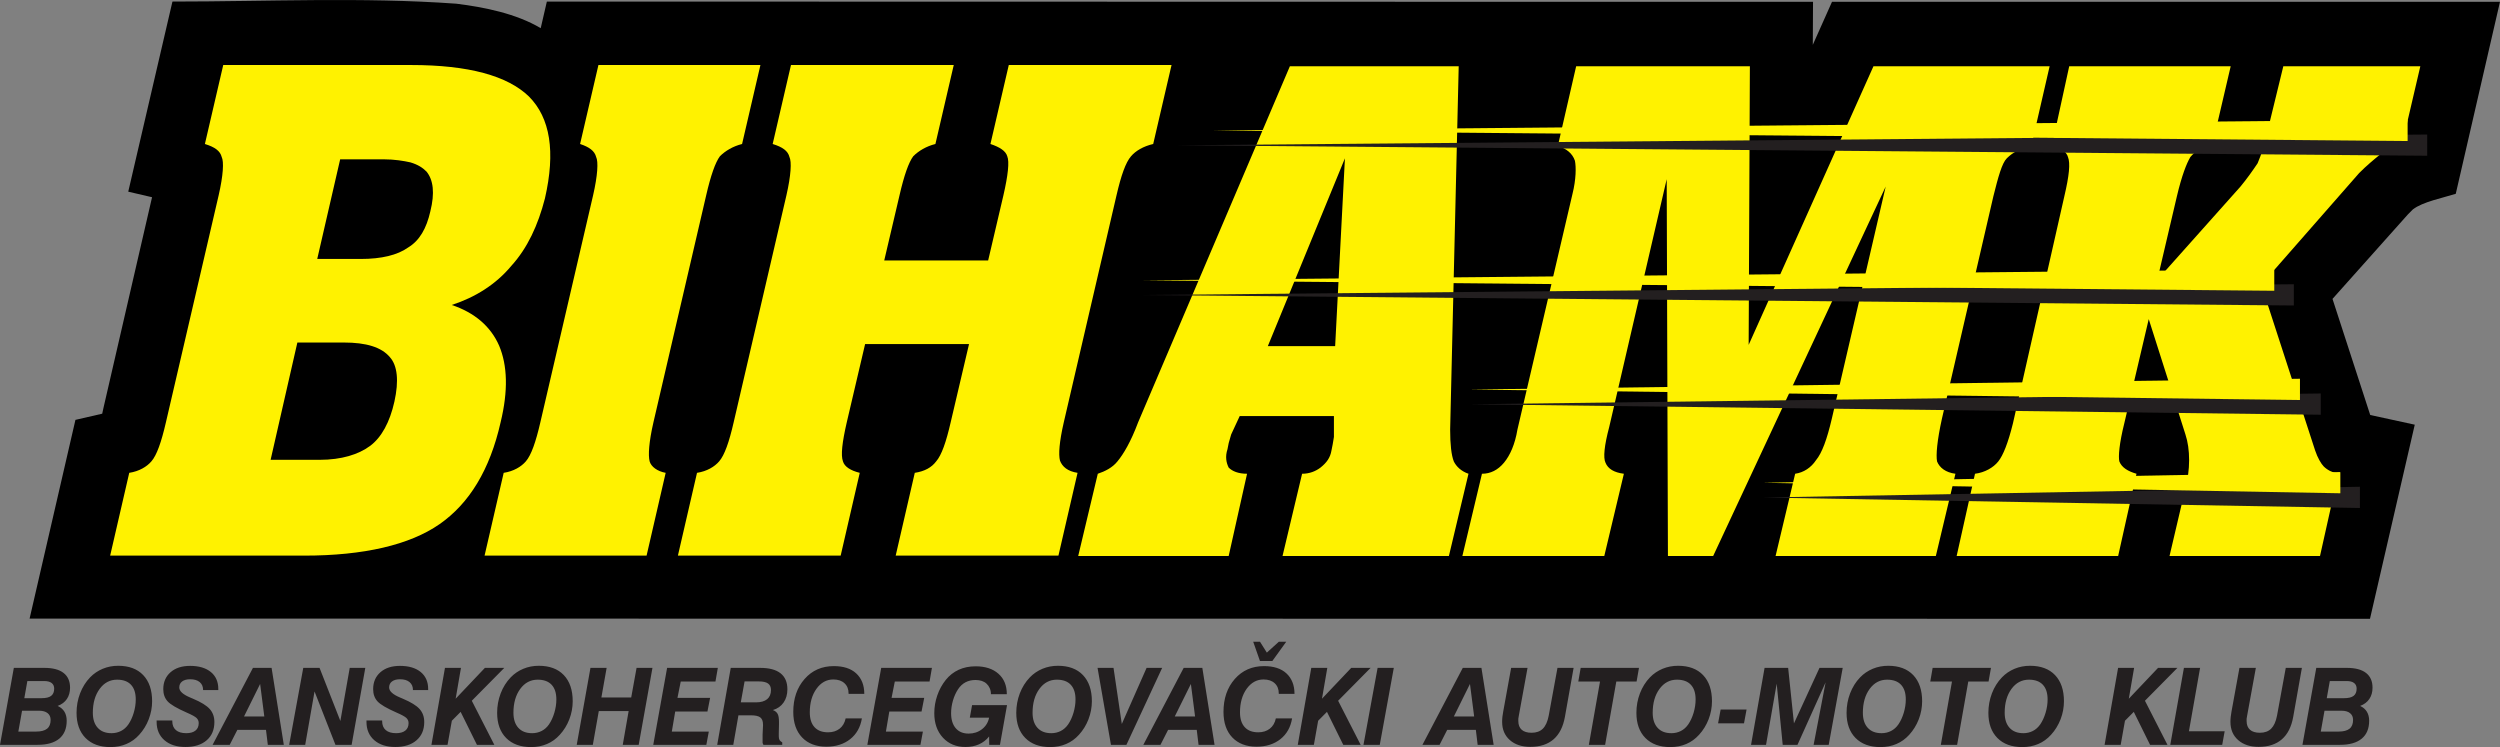 <?xml version="1.0" encoding="UTF-8"?>
<svg xmlns="http://www.w3.org/2000/svg" xmlns:xlink="http://www.w3.org/1999/xlink" width="478.66pt" height="143.04pt" viewBox="0 0 478.66 143.04" version="1.1">
<rect x="0" y="0" width="478.66" height="143.04" fill="#808080" stroke="none"/>
<defs>
<clipPath id="clip1">
  <path d="M 5 0 L 478.66 0 L 478.66 119 L 5 119 Z M 5 0 "/>
</clipPath>
<clipPath id="clip2">
  <path d="M 0 122 L 455 122 L 455 143.039 L 0 143.039 Z M 0 122 "/>
</clipPath>
</defs>
<g id="surface1">
<g clip-path="url(#clip1)" clip-rule="nonzero">
<path style=" stroke:none;fill-rule:evenodd;fill:rgb(0%,0%,0%);fill-opacity:1;" d="M 292.074 0.344 L 347.129 0.344 L 347.086 8.586 L 350.762 0.344 L 478.656 0.344 L 470.191 37.105 C 467.777 37.875 463.828 38.645 461.98 40.094 L 461.055 41.02 L 446.59 57.227 L 453.812 79.457 L 462.34 81.312 L 453.766 118.48 C 301.371 118.48 154.613 118.434 5.668 118.434 L 14.445 80.387 L 19.57 79.207 L 19.816 78.078 L 29.113 37.762 L 24.555 36.699 L 33.016 0.301 C 51.066 0.301 69.344 -0.586 87.352 0.707 C 92.699 1.363 98.855 2.609 103.527 5.395 L 104.703 0.301 L 292.074 0.344 "/>
</g>
<path style=" stroke:none;fill-rule:evenodd;fill:rgb(100%,94.899%,0%);fill-opacity:1;" d="M 60.738 49.582 L 69.078 49.582 C 73.027 49.582 76.102 48.848 78.148 47.383 C 80.344 46.059 81.66 43.711 82.391 40.484 C 83.27 36.961 82.977 34.465 81.66 32.852 C 80.93 32.117 80.051 31.531 78.586 31.09 C 77.27 30.797 75.516 30.504 73.469 30.504 L 65.129 30.504 Z M 51.812 88.039 L 61.176 88.039 C 65.418 88.039 68.641 87.008 70.832 85.395 C 73.027 83.781 74.637 80.844 75.516 76.883 C 76.395 72.922 76.102 69.984 74.637 68.371 C 73.027 66.461 70.102 65.582 65.859 65.582 L 56.934 65.582 Z M 21.09 106.383 L 24.746 90.531 C 26.648 90.238 28.113 89.359 28.988 88.332 C 30.016 87.156 30.891 84.66 31.77 80.844 L 41.863 37.402 C 42.742 33.586 42.891 30.945 42.449 30.062 C 42.156 28.891 41.133 28.156 39.23 27.57 L 42.742 12.449 L 78.734 12.449 C 89.707 12.449 97.168 14.504 101.266 18.469 C 105.359 22.578 106.387 29.035 104.336 37.988 C 103.02 43.125 100.973 47.527 97.898 50.906 C 94.973 54.426 91.023 56.922 86.488 58.391 C 90.879 59.855 93.949 62.5 95.559 66.168 C 97.168 69.984 97.312 74.828 95.852 80.844 C 93.805 89.945 89.852 96.402 84.148 100.363 C 78.441 104.328 69.664 106.383 58.25 106.383 Z M 125.113 80.844 C 124.234 84.66 124.086 87.156 124.379 88.332 C 124.672 89.359 125.844 90.238 127.453 90.531 L 123.797 106.383 L 92.777 106.383 L 96.438 90.531 C 98.34 90.238 99.801 89.359 100.68 88.332 C 101.703 87.156 102.582 84.66 103.461 80.844 L 113.555 37.402 C 114.434 33.586 114.578 30.945 114.141 30.062 C 113.848 28.891 112.824 28.156 111.066 27.57 L 114.578 12.449 L 145.594 12.449 L 142.082 27.57 C 140.328 28.008 138.863 28.891 137.84 29.914 C 136.965 31.09 136.086 33.586 135.207 37.402 Z M 162.129 80.844 C 161.25 84.66 160.957 87.156 161.395 88.332 C 161.688 89.359 162.859 90.094 164.613 90.531 L 160.957 106.383 L 129.793 106.383 L 133.453 90.531 C 135.352 90.238 136.816 89.359 137.695 88.332 C 138.719 87.156 139.598 84.66 140.473 80.844 L 150.57 37.402 C 151.445 33.586 151.594 30.945 151.152 30.062 C 150.863 28.891 149.836 28.156 147.938 27.57 L 151.445 12.449 L 182.609 12.449 L 179.098 27.57 C 177.344 28.008 175.879 28.891 174.855 29.914 C 173.977 31.09 173.102 33.586 172.223 37.402 L 169.297 49.875 L 189.195 49.875 L 192.117 37.402 C 192.996 33.586 193.289 30.945 192.852 29.914 C 192.559 28.891 191.387 28.156 189.633 27.57 L 193.145 12.449 L 224.309 12.449 L 220.797 27.57 C 218.895 28.008 217.43 28.891 216.555 29.914 C 215.527 31.09 214.652 33.586 213.77 37.402 L 203.68 80.844 C 202.801 84.66 202.652 87.008 202.945 88.184 C 203.387 89.359 204.41 90.238 206.312 90.531 L 202.652 106.383 L 171.492 106.383 L 175.148 90.531 C 177.051 90.238 178.367 89.504 179.246 88.332 C 180.27 87.156 181.148 84.66 182.023 80.844 L 185.535 65.875 L 165.637 65.875 L 162.129 80.844 "/>
<path style=" stroke:none;fill-rule:evenodd;fill:rgb(100%,94.899%,0%);fill-opacity:1;" d="M 206.438 106.449 L 210.188 90.707 C 211.594 90.238 212.996 89.531 213.938 88.355 C 215.105 86.949 216.512 84.598 217.918 80.836 L 246.965 12.688 L 279.289 12.688 L 277.652 82.246 C 277.652 85.066 277.883 87.18 278.355 88.355 C 278.82 89.297 279.758 90.238 281.164 90.707 L 277.414 106.449 L 245.559 106.449 L 249.305 90.707 C 250.711 90.707 251.883 90.238 252.82 89.531 C 253.992 88.594 254.695 87.652 254.93 86.242 L 255.164 85.066 L 255.398 83.656 L 255.398 79.664 L 237.359 79.664 L 235.723 83.188 L 235.25 84.832 L 235.02 86.008 C 234.551 87.418 234.781 88.594 235.25 89.531 C 235.953 90.238 237.125 90.707 238.766 90.707 L 235.25 106.449 Z M 242.746 66.266 L 255.633 66.266 L 257.504 30.312 Z M 319.113 34.309 L 308.102 81.777 C 307.164 85.301 306.93 87.652 307.398 88.594 C 307.867 89.766 309.039 90.473 310.914 90.707 L 307.164 106.449 L 279.992 106.449 L 283.742 90.707 C 285.379 90.707 286.785 90 287.957 88.594 C 289.129 87.18 290.066 85.066 290.535 82.246 L 301.074 37.129 C 301.777 34.309 301.777 31.961 301.543 30.785 C 301.074 29.371 299.902 28.434 298.266 27.965 L 301.777 12.688 L 335.039 12.688 L 334.805 66.031 L 358.699 12.688 L 392.43 12.688 L 388.918 27.965 C 386.809 28.434 385.402 29.141 384.23 30.312 C 383.297 31.254 382.594 33.84 381.656 37.598 L 371.816 80.133 C 370.879 84.363 370.645 87.18 370.879 88.355 C 371.348 89.531 372.52 90.473 374.395 90.707 L 370.645 106.449 L 339.961 106.449 L 343.707 90.707 C 345.348 90.473 346.754 89.531 347.691 88.121 C 348.859 86.711 349.797 84.129 350.734 80.133 L 361.043 35.719 L 328.012 106.449 L 319.348 106.449 Z M 427.098 12.688 L 423.586 27.73 C 421.711 28.199 420.305 28.902 419.367 30.078 C 418.668 31.254 417.73 33.605 416.793 37.598 L 413.047 53.578 L 428.973 35.719 C 430.145 34.309 431.316 32.664 432.254 31.254 C 432.953 29.609 433.656 27.492 434.359 24.91 L 434.594 23.266 L 437.172 12.688 L 463.406 12.688 L 459.895 27.73 C 458.488 28.199 457.082 28.902 455.676 29.609 C 454.508 30.551 453.102 31.723 451.695 33.133 L 432.953 54.52 L 443.262 86.242 C 443.73 87.652 444.434 88.828 444.902 89.297 C 445.605 90 446.543 90.473 447.715 90.707 L 444.199 106.449 L 415.387 106.449 L 418.199 94.465 C 418.898 92.117 419.137 89.766 419.137 88.121 C 419.137 86.242 418.898 84.598 418.434 83.188 L 411.406 61.098 L 406.719 81.074 C 405.781 84.832 405.551 87.418 405.781 88.355 C 406.25 89.531 407.422 90.238 409.062 90.707 L 405.551 106.449 L 374.629 106.449 L 378.141 90.707 C 380.016 90.473 381.656 89.531 382.594 88.355 C 383.531 87.18 384.469 84.832 385.402 81.074 L 395.242 37.598 C 396.18 33.605 396.414 31.254 395.945 30.078 C 395.711 29.141 394.539 28.199 392.898 27.73 L 396.18 12.688 L 427.098 12.688 "/>
<path style=" stroke:none;fill-rule:evenodd;fill:rgb(13.699%,12.199%,12.5%);fill-opacity:1;" d="M 451.836 93.195 L 337.484 95.258 L 451.836 97.262 L 451.836 93.195 "/>
<path style=" stroke:none;fill-rule:evenodd;fill:rgb(100%,94.899%,0%);fill-opacity:1;" d="M 448.09 90.375 L 337.547 92.438 L 448.09 94.445 L 448.09 90.375 "/>
<path style=" stroke:none;fill-rule:evenodd;fill:rgb(13.699%,12.199%,12.5%);fill-opacity:1;" d="M 444.34 75.336 L 281.43 77.402 L 444.34 79.406 L 444.34 75.336 "/>
<path style=" stroke:none;fill-rule:evenodd;fill:rgb(100%,94.899%,0%);fill-opacity:1;" d="M 440.359 72.516 L 281.34 74.582 L 440.359 76.586 L 440.359 72.516 "/>
<path style=" stroke:none;fill-rule:evenodd;fill:rgb(13.699%,12.199%,12.5%);fill-opacity:1;" d="M 464.723 25.754 L 225.238 27.816 L 464.723 29.82 L 464.723 25.754 "/>
<path style=" stroke:none;fill-rule:evenodd;fill:rgb(13.699%,12.199%,12.5%);fill-opacity:1;" d="M 439.188 54.422 L 218.105 56.488 L 439.188 58.492 L 439.188 54.422 "/>
<path style=" stroke:none;fill-rule:evenodd;fill:rgb(100%,94.899%,0%);fill-opacity:1;" d="M 460.973 22.934 L 232.102 24.996 L 460.973 27 L 460.973 22.934 "/>
<path style=" stroke:none;fill-rule:evenodd;fill:rgb(100%,94.899%,0%);fill-opacity:1;" d="M 435.441 51.602 L 218.871 53.668 L 435.441 55.672 L 435.441 51.602 "/>
<g clip-path="url(#clip2)" clip-rule="nonzero">
<path style=" stroke:none;fill-rule:evenodd;fill:rgb(13.699%,12.199%,12.5%);fill-opacity:1;" d="M 3.512 140.07 L 6.922 140.07 C 7.859 140.07 8.555 139.887 9.012 139.523 C 9.469 139.16 9.691 138.598 9.691 137.84 C 9.691 137.277 9.5 136.848 9.113 136.539 C 8.723 136.23 8.18 136.078 7.477 136.078 L 4.223 136.078 Z M 4.656 133.676 L 7.969 133.676 C 8.793 133.676 9.406 133.531 9.793 133.234 C 10.18 132.934 10.375 132.477 10.375 131.855 C 10.375 131.383 10.215 131.02 9.887 130.77 C 9.562 130.523 9.086 130.395 8.457 130.395 L 5.238 130.395 Z M 0 142.609 L 2.648 127.875 L 8.516 127.875 C 10.117 127.875 11.336 128.195 12.164 128.84 C 12.996 129.484 13.414 130.426 13.414 131.664 C 13.414 132.504 13.215 133.227 12.809 133.828 C 12.402 134.43 11.816 134.871 11.043 135.16 C 11.629 135.43 12.059 135.805 12.344 136.281 C 12.629 136.762 12.77 137.328 12.77 137.996 C 12.77 139.5 12.293 140.641 11.344 141.43 C 10.387 142.219 9.004 142.609 7.184 142.609 Z M 22.422 130.133 C 21.055 130.133 19.938 130.723 19.074 131.906 C 18.207 133.094 17.773 134.613 17.773 136.469 C 17.773 137.703 18.086 138.664 18.711 139.348 C 19.328 140.035 20.215 140.379 21.355 140.379 C 22.02 140.379 22.621 140.234 23.176 139.953 C 23.723 139.672 24.191 139.254 24.578 138.699 C 25.008 138.07 25.352 137.328 25.605 136.469 C 25.863 135.605 25.992 134.758 25.992 133.926 C 25.992 132.688 25.688 131.75 25.078 131.102 C 24.473 130.457 23.586 130.133 22.422 130.133 Z M 14.656 136.488 C 14.656 135.18 14.879 133.938 15.332 132.754 C 15.785 131.574 16.422 130.555 17.242 129.699 C 17.934 128.98 18.742 128.434 19.668 128.047 C 20.594 127.66 21.582 127.473 22.633 127.473 C 24.684 127.473 26.281 128.066 27.418 129.258 C 28.555 130.449 29.125 132.117 29.125 134.266 C 29.125 134.844 29.07 135.426 28.965 136 C 28.855 136.578 28.691 137.152 28.473 137.727 C 28.039 138.848 27.434 139.828 26.656 140.68 C 25.949 141.465 25.129 142.059 24.195 142.449 C 23.27 142.844 22.25 143.039 21.148 143.039 C 19.121 143.039 17.531 142.461 16.379 141.301 C 15.23 140.137 14.656 138.535 14.656 136.488 Z M 29.988 137.938 L 32.988 137.938 L 32.988 138.078 C 32.988 138.824 33.219 139.395 33.68 139.789 C 34.145 140.184 34.801 140.379 35.66 140.379 C 36.422 140.379 37.012 140.211 37.426 139.879 C 37.84 139.547 38.047 139.07 38.047 138.445 C 38.047 138.066 37.91 137.742 37.641 137.477 C 37.371 137.211 36.734 136.863 35.738 136.43 C 33.852 135.602 32.633 134.883 32.086 134.277 C 31.539 133.668 31.262 132.895 31.262 131.953 C 31.262 130.605 31.727 129.527 32.652 128.711 C 33.578 127.898 34.828 127.492 36.402 127.492 C 38.094 127.492 39.414 127.887 40.371 128.668 C 41.324 129.453 41.797 130.535 41.797 131.914 L 41.797 132.117 L 38.887 132.117 C 38.887 131.469 38.672 130.961 38.238 130.602 C 37.809 130.234 37.195 130.055 36.402 130.055 C 35.754 130.055 35.242 130.195 34.875 130.473 C 34.512 130.746 34.324 131.129 34.324 131.625 C 34.324 132.324 35.016 132.965 36.402 133.543 L 36.965 133.785 C 38.512 134.438 39.578 135.098 40.164 135.762 C 40.754 136.426 41.047 137.254 41.047 138.246 C 41.047 139.723 40.555 140.887 39.57 141.738 C 38.582 142.594 37.234 143.02 35.52 143.02 C 33.824 143.02 32.48 142.59 31.484 141.727 C 30.488 140.859 29.988 139.691 29.988 138.23 Z M 46.723 137.176 L 50.605 137.176 L 49.805 130.953 Z M 40.703 142.609 L 48.43 127.875 L 52 127.875 L 54.34 142.609 L 51.277 142.609 L 50.926 139.738 L 45.449 139.738 L 43.98 142.609 Z M 55.363 142.609 L 58.062 127.875 L 61.184 127.875 L 65.168 138.039 L 66.961 127.875 L 69.941 127.875 L 67.324 142.609 L 64.227 142.609 L 60.223 132.387 L 58.434 142.609 Z M 70.168 137.938 L 73.168 137.938 L 73.168 138.078 C 73.168 138.824 73.398 139.395 73.859 139.789 C 74.324 140.184 74.98 140.379 75.84 140.379 C 76.602 140.379 77.191 140.211 77.605 139.879 C 78.02 139.547 78.227 139.07 78.227 138.445 C 78.227 138.066 78.09 137.742 77.82 137.477 C 77.551 137.211 76.914 136.863 75.918 136.43 C 74.031 135.602 72.812 134.883 72.266 134.277 C 71.719 133.668 71.445 132.895 71.445 131.953 C 71.445 130.605 71.906 129.527 72.832 128.711 C 73.758 127.898 75.008 127.492 76.582 127.492 C 78.273 127.492 79.594 127.887 80.551 128.668 C 81.5 129.453 81.977 130.535 81.977 131.914 L 81.977 132.117 L 79.066 132.117 C 79.066 131.469 78.852 130.961 78.418 130.602 C 77.988 130.234 77.375 130.055 76.582 130.055 C 75.934 130.055 75.422 130.195 75.055 130.473 C 74.688 130.746 74.504 131.129 74.504 131.625 C 74.504 132.324 75.199 132.965 76.582 133.543 L 77.145 133.785 C 78.691 134.438 79.754 135.098 80.344 135.762 C 80.934 136.426 81.227 137.254 81.227 138.246 C 81.227 139.723 80.734 140.887 79.746 141.738 C 78.762 142.594 77.41 143.02 75.699 143.02 C 74.004 143.02 72.66 142.59 71.664 141.727 C 70.668 140.859 70.168 139.691 70.168 138.23 Z M 82.605 142.609 L 85.195 127.875 L 88.258 127.875 L 87.242 133.777 L 92.84 127.875 L 96.555 127.875 L 90.332 134.168 L 94.648 142.609 L 91.316 142.609 L 88.195 136.297 L 86.512 137.996 L 85.688 142.609 Z M 102.953 130.133 C 101.586 130.133 100.469 130.723 99.602 131.906 C 98.734 133.094 98.305 134.613 98.305 136.469 C 98.305 137.703 98.617 138.664 99.238 139.348 C 99.859 140.035 100.742 140.379 101.887 140.379 C 102.551 140.379 103.152 140.234 103.703 139.953 C 104.254 139.672 104.723 139.254 105.109 138.699 C 105.539 138.07 105.879 137.328 106.137 136.469 C 106.395 135.605 106.523 134.758 106.523 133.926 C 106.523 132.688 106.219 131.75 105.609 131.102 C 105.004 130.457 104.117 130.133 102.953 130.133 Z M 95.184 136.488 C 95.184 135.18 95.41 133.938 95.863 132.754 C 96.312 131.574 96.953 130.555 97.773 129.699 C 98.461 128.98 99.27 128.434 100.199 128.047 C 101.121 127.66 102.113 127.473 103.16 127.473 C 105.215 127.473 106.812 128.066 107.949 129.258 C 109.086 130.449 109.652 132.117 109.652 134.266 C 109.652 134.844 109.598 135.426 109.492 136 C 109.387 136.578 109.223 137.152 109.004 137.727 C 108.57 138.848 107.965 139.828 107.184 140.68 C 106.477 141.465 105.656 142.059 104.727 142.449 C 103.797 142.844 102.781 143.039 101.68 143.039 C 99.648 143.039 98.062 142.461 96.91 141.301 C 95.762 140.137 95.184 138.535 95.184 136.488 Z M 110.422 142.609 L 113.051 127.875 L 116.148 127.875 L 115.145 133.535 L 120.855 133.535 L 121.879 127.875 L 124.922 127.875 L 122.289 142.609 L 119.234 142.609 L 120.363 136.141 L 114.648 136.141 L 113.504 142.609 Z M 125.074 142.609 L 127.727 127.875 L 137.438 127.875 L 136.984 130.488 L 130.336 130.488 L 129.711 133.613 L 135.961 133.613 L 135.449 136.238 L 129.277 136.238 L 128.629 140.07 L 135.711 140.07 L 135.238 142.609 Z M 141.836 134.477 L 144.734 134.477 C 145.676 134.477 146.387 134.273 146.879 133.871 C 147.367 133.469 147.613 132.883 147.613 132.117 C 147.613 131.555 147.43 131.145 147.062 130.871 C 146.695 130.605 146.121 130.469 145.348 130.469 L 142.559 130.469 Z M 137.32 142.609 L 139.91 127.875 L 145.559 127.875 C 147.27 127.875 148.566 128.219 149.441 128.906 C 150.316 129.594 150.758 130.617 150.758 131.977 C 150.758 132.961 150.516 133.805 150.031 134.508 C 149.551 135.207 148.867 135.688 147.977 135.949 C 148.402 136.109 148.707 136.352 148.883 136.672 C 149.062 136.996 149.148 137.516 149.148 138.23 L 149.148 138.641 L 149.109 140.402 L 149.109 140.512 C 149.109 140.551 149.109 140.617 149.109 140.707 L 149.109 140.969 C 149.109 141.273 149.156 141.52 149.258 141.699 C 149.352 141.852 149.527 141.996 149.773 142.141 L 149.773 142.609 L 146.172 142.609 C 146.102 142.504 146.051 142.375 146.008 142.223 L 146.008 141.137 C 146.008 141.066 146.008 140.988 146.008 140.922 C 146.008 140.844 146.008 140.758 146.008 140.66 L 146.09 138.918 L 146.09 138.738 C 146.09 138.086 145.914 137.625 145.566 137.359 C 145.219 137.09 144.617 136.957 143.77 136.957 L 141.383 136.957 L 140.398 142.609 Z M 161.91 137.551 L 165.02 137.551 C 164.738 139.234 163.992 140.559 162.781 141.52 C 161.57 142.48 160.051 142.961 158.219 142.961 C 156.242 142.961 154.691 142.371 153.57 141.191 C 152.445 140.012 151.883 138.379 151.883 136.297 C 151.883 133.738 152.605 131.637 154.055 129.996 C 155.496 128.352 157.363 127.535 159.652 127.535 C 161.492 127.535 162.914 127.996 163.926 128.922 C 164.434 129.391 164.82 129.949 165.086 130.605 C 165.348 131.258 165.48 132.012 165.48 132.855 L 162.473 132.855 L 162.473 132.773 C 162.473 131.949 162.211 131.297 161.688 130.816 C 161.164 130.332 160.453 130.094 159.551 130.094 C 158.254 130.094 157.18 130.688 156.328 131.871 C 155.473 133.055 155.047 134.562 155.047 136.398 C 155.047 137.625 155.348 138.566 155.949 139.223 C 156.551 139.883 157.414 140.211 158.547 140.211 C 159.422 140.211 160.16 139.98 160.75 139.52 C 161.34 139.059 161.727 138.402 161.91 137.551 Z M 166.066 142.609 L 168.719 127.875 L 178.43 127.875 L 177.977 130.488 L 171.324 130.488 L 170.703 133.613 L 176.953 133.613 L 176.441 136.238 L 170.27 136.238 L 169.621 140.07 L 176.703 140.07 L 176.23 142.609 Z M 189.398 142.609 L 189.379 141.008 C 188.844 141.676 188.195 142.176 187.434 142.516 C 186.668 142.852 185.812 143.02 184.863 143.02 C 183.07 143.02 181.629 142.422 180.527 141.23 C 179.43 140.035 178.883 138.477 178.883 136.551 C 178.883 135.395 179.07 134.266 179.453 133.16 C 179.828 132.059 180.375 131.062 181.082 130.176 C 181.77 129.32 182.598 128.676 183.559 128.234 C 184.523 127.793 185.602 127.574 186.793 127.574 C 188.645 127.574 190.102 128.051 191.172 129.004 C 192.238 129.949 192.77 131.258 192.77 132.918 L 189.73 132.918 C 189.73 132.5 189.652 132.117 189.504 131.77 C 189.352 131.43 189.148 131.137 188.887 130.898 C 188.379 130.43 187.672 130.195 186.77 130.195 C 186.047 130.195 185.406 130.344 184.852 130.637 C 184.297 130.93 183.816 131.383 183.418 131.992 C 183.016 132.602 182.695 133.312 182.457 134.125 C 182.223 134.934 182.102 135.742 182.102 136.551 C 182.102 137.781 182.398 138.738 182.988 139.426 C 183.582 140.113 184.402 140.457 185.453 140.457 C 186.438 140.457 187.289 140.18 188.016 139.617 C 188.738 139.059 189.191 138.32 189.379 137.41 L 185.684 137.41 L 186.117 135.008 L 192.809 135.008 L 191.457 142.609 Z M 202.348 130.133 C 200.98 130.133 199.867 130.723 199 131.906 C 198.133 133.094 197.699 134.613 197.699 136.469 C 197.699 137.703 198.012 138.664 198.637 139.348 C 199.258 140.035 200.141 140.379 201.285 140.379 C 201.949 140.379 202.551 140.234 203.102 139.953 C 203.652 139.672 204.117 139.254 204.508 138.699 C 204.938 138.07 205.277 137.328 205.535 136.469 C 205.789 135.605 205.922 134.758 205.922 133.926 C 205.922 132.688 205.617 131.75 205.008 131.102 C 204.402 130.457 203.516 130.133 202.348 130.133 Z M 194.578 136.488 C 194.578 135.18 194.809 133.938 195.258 132.754 C 195.711 131.574 196.348 130.555 197.172 129.699 C 197.859 128.98 198.668 128.434 199.594 128.047 C 200.52 127.66 201.512 127.473 202.559 127.473 C 204.613 127.473 206.207 128.066 207.348 129.258 C 208.484 130.449 209.055 132.117 209.055 134.266 C 209.055 134.844 208.996 135.426 208.891 136 C 208.785 136.578 208.621 137.152 208.402 137.727 C 207.969 138.848 207.359 139.828 206.582 140.68 C 205.875 141.465 205.055 142.059 204.121 142.449 C 203.195 142.844 202.18 143.039 201.074 143.039 C 199.047 143.039 197.457 142.461 196.309 141.301 C 195.156 140.137 194.578 138.535 194.578 136.488 Z M 212.707 142.609 L 210.141 127.875 L 213.199 127.875 L 214.785 138.617 L 219.531 127.875 L 222.512 127.875 L 215.668 142.609 Z M 224.926 137.176 L 228.812 137.176 L 228.012 130.953 Z M 218.906 142.609 L 226.633 127.875 L 230.203 127.875 L 232.543 142.609 L 229.48 142.609 L 229.133 139.738 L 223.652 139.738 L 222.188 142.609 Z M 244.277 137.551 L 247.387 137.551 C 247.109 139.234 246.363 140.559 245.152 141.52 C 243.938 142.48 242.422 142.961 240.586 142.961 C 238.609 142.961 237.062 142.371 235.938 141.191 C 234.816 140.012 234.254 138.379 234.254 136.297 C 234.254 133.738 234.977 131.637 236.422 129.996 C 237.867 128.352 239.734 127.535 242.02 127.535 C 243.859 127.535 245.285 127.996 246.297 128.922 C 246.805 129.391 247.191 129.949 247.453 130.605 C 247.719 131.258 247.852 132.012 247.852 132.855 L 244.84 132.855 L 244.84 132.773 C 244.84 131.949 244.582 131.297 244.059 130.816 C 243.535 130.332 242.824 130.094 241.918 130.094 C 240.625 130.094 239.551 130.688 238.695 131.871 C 237.844 133.055 237.414 134.562 237.414 136.398 C 237.414 137.625 237.719 138.566 238.32 139.223 C 238.922 139.883 239.785 140.211 240.914 140.211 C 241.793 140.211 242.527 139.98 243.117 139.52 C 243.711 139.059 244.098 138.402 244.277 137.551 Z M 239.941 122.863 L 241.238 122.863 L 242.555 124.953 L 244.859 122.863 L 246.273 122.863 L 243.605 126.562 L 241.238 126.562 Z M 248.477 142.609 L 251.062 127.875 L 254.129 127.875 L 253.113 133.777 L 258.711 127.875 L 262.422 127.875 L 256.203 134.168 L 260.52 142.609 L 257.188 142.609 L 254.066 136.297 L 252.379 137.996 L 251.559 142.609 Z M 261.055 142.609 L 263.762 127.875 L 266.863 127.875 L 264.176 142.609 Z M 278.363 137.176 L 282.246 137.176 L 281.445 130.953 Z M 272.344 142.609 L 280.07 127.875 L 283.641 127.875 L 285.98 142.609 L 282.918 142.609 L 282.57 139.738 L 277.09 139.738 L 275.625 142.609 Z M 289.328 127.875 L 292.469 127.875 L 290.785 137.109 L 290.703 137.629 L 290.703 138.039 C 290.703 138.777 290.918 139.34 291.352 139.723 C 291.781 140.105 292.414 140.297 293.25 140.297 C 294.16 140.297 294.879 140.035 295.406 139.512 C 295.93 138.988 296.301 138.164 296.52 137.035 L 298.199 127.875 L 301.289 127.875 L 299.625 137.258 C 299.281 139.156 298.559 140.59 297.449 141.555 C 296.344 142.516 294.859 142.996 293 142.996 C 291.371 142.996 290.062 142.566 289.078 141.695 C 288.094 140.824 287.605 139.664 287.605 138.207 C 287.605 138.082 287.605 137.949 287.613 137.809 C 287.617 137.668 287.633 137.48 287.656 137.242 C 287.68 137.008 287.73 136.684 287.805 136.277 Z M 304.207 142.609 L 306.344 130.488 L 302.188 130.488 L 302.641 127.875 L 313.805 127.875 L 313.348 130.488 L 309.465 130.488 L 307.324 142.609 Z M 321.078 130.133 C 319.711 130.133 318.598 130.723 317.73 131.906 C 316.863 133.094 316.43 134.613 316.43 136.469 C 316.43 137.703 316.742 138.664 317.367 139.348 C 317.984 140.035 318.867 140.379 320.016 140.379 C 320.68 140.379 321.281 140.234 321.832 139.953 C 322.383 139.672 322.848 139.254 323.234 138.699 C 323.664 138.07 324.008 137.328 324.266 136.469 C 324.52 135.605 324.648 134.758 324.648 133.926 C 324.648 132.688 324.348 131.75 323.734 131.102 C 323.129 130.457 322.242 130.133 321.078 130.133 Z M 313.312 136.488 C 313.312 135.18 313.535 133.938 313.988 132.754 C 314.441 131.574 315.078 130.555 315.898 129.699 C 316.59 128.98 317.398 128.434 318.324 128.047 C 319.25 127.66 320.238 127.473 321.289 127.473 C 323.344 127.473 324.938 128.066 326.078 129.258 C 327.215 130.449 327.781 132.117 327.781 134.266 C 327.781 134.844 327.727 135.426 327.621 136 C 327.516 136.578 327.352 137.152 327.133 137.727 C 326.695 138.848 326.09 139.828 325.312 140.68 C 324.605 141.465 323.785 142.059 322.855 142.449 C 321.926 142.844 320.906 143.039 319.805 143.039 C 317.777 143.039 316.188 142.461 315.035 141.301 C 313.887 140.137 313.312 138.535 313.312 136.488 Z M 328.949 138.488 L 329.441 135.848 L 334.406 135.848 L 333.914 138.488 Z M 335.262 142.609 L 337.852 127.875 L 342.367 127.875 L 343.48 138.504 L 348.367 127.875 L 352.812 127.875 L 350.133 142.609 L 347.242 142.609 L 349.539 130.645 L 344.152 142.609 L 341.324 142.609 L 340.172 130.898 L 338.133 142.609 Z M 361.316 130.133 C 359.949 130.133 358.836 130.723 357.969 131.906 C 357.102 133.094 356.672 134.613 356.672 136.469 C 356.672 137.703 356.98 138.664 357.605 139.348 C 358.227 140.035 359.109 140.379 360.254 140.379 C 360.918 140.379 361.52 140.234 362.07 139.953 C 362.617 139.672 363.086 139.254 363.473 138.699 C 363.902 138.07 364.246 137.328 364.504 136.469 C 364.762 135.605 364.891 134.758 364.891 133.926 C 364.891 132.688 364.586 131.75 363.977 131.102 C 363.367 130.457 362.48 130.133 361.316 130.133 Z M 353.551 136.488 C 353.551 135.18 353.773 133.938 354.227 132.754 C 354.68 131.574 355.316 130.555 356.137 129.699 C 356.828 128.98 357.637 128.434 358.562 128.047 C 359.488 127.66 360.48 127.473 361.527 127.473 C 363.582 127.473 365.176 128.066 366.316 129.258 C 367.449 130.449 368.02 132.117 368.02 134.266 C 368.02 134.844 367.965 135.426 367.859 136 C 367.754 136.578 367.59 137.152 367.371 137.727 C 366.934 138.848 366.328 139.828 365.551 140.68 C 364.84 141.465 364.023 142.059 363.09 142.449 C 362.164 142.844 361.145 143.039 360.043 143.039 C 358.016 143.039 356.426 142.461 355.273 141.301 C 354.125 140.137 353.551 138.535 353.551 136.488 Z M 371.598 142.609 L 373.734 130.488 L 369.578 130.488 L 370.031 127.875 L 381.199 127.875 L 380.738 130.488 L 376.855 130.488 L 374.719 142.609 Z M 388.473 130.133 C 387.105 130.133 385.988 130.723 385.121 131.906 C 384.254 133.094 383.824 134.613 383.824 136.469 C 383.824 137.703 384.137 138.664 384.758 139.348 C 385.379 140.035 386.262 140.379 387.406 140.379 C 388.07 140.379 388.672 140.234 389.223 139.953 C 389.773 139.672 390.242 139.254 390.629 138.699 C 391.059 138.07 391.398 137.328 391.656 136.469 C 391.914 135.605 392.043 134.758 392.043 133.926 C 392.043 132.688 391.738 131.75 391.129 131.102 C 390.523 130.457 389.637 130.133 388.473 130.133 Z M 380.703 136.488 C 380.703 135.18 380.93 133.938 381.379 132.754 C 381.832 131.574 382.469 130.555 383.293 129.699 C 383.98 128.98 384.789 128.434 385.715 128.047 C 386.641 127.66 387.633 127.473 388.68 127.473 C 390.734 127.473 392.328 128.066 393.469 129.258 C 394.605 130.449 395.172 132.117 395.172 134.266 C 395.172 134.844 395.117 135.426 395.012 136 C 394.906 136.578 394.742 137.152 394.523 137.727 C 394.086 138.848 393.48 139.828 392.703 140.68 C 391.996 141.465 391.176 142.059 390.246 142.449 C 389.316 142.844 388.301 143.039 387.195 143.039 C 385.168 143.039 383.578 142.461 382.43 141.301 C 381.277 140.137 380.703 138.535 380.703 136.488 Z M 402.953 142.609 L 405.539 127.875 L 408.605 127.875 L 407.59 133.777 L 413.188 127.875 L 416.898 127.875 L 410.68 134.168 L 414.992 142.609 L 411.66 142.609 L 408.543 136.297 L 406.855 137.996 L 406.035 142.609 Z M 415.531 142.609 L 418.141 127.875 L 421.238 127.875 L 419.102 140.008 L 425.945 140.008 L 425.473 142.609 Z M 428.773 127.875 L 431.914 127.875 L 430.23 137.109 L 430.145 137.629 L 430.145 138.039 C 430.145 138.777 430.359 139.34 430.793 139.723 C 431.227 140.105 431.859 140.297 432.691 140.297 C 433.605 140.297 434.32 140.035 434.848 139.512 C 435.371 138.988 435.746 138.164 435.965 137.035 L 437.641 127.875 L 440.73 127.875 L 439.066 137.258 C 438.727 139.156 438.004 140.59 436.891 141.555 C 435.785 142.516 434.305 142.996 432.445 142.996 C 430.812 142.996 429.504 142.566 428.52 141.695 C 427.539 140.824 427.047 139.664 427.047 138.207 C 427.047 138.082 427.051 137.949 427.055 137.809 C 427.062 137.668 427.074 137.48 427.102 137.242 C 427.125 137.008 427.172 136.684 427.246 136.277 Z M 444.348 140.07 L 447.758 140.07 C 448.695 140.07 449.391 139.887 449.848 139.523 C 450.305 139.16 450.527 138.598 450.527 137.84 C 450.527 137.277 450.336 136.848 449.945 136.539 C 449.562 136.23 449.016 136.078 448.312 136.078 L 445.059 136.078 Z M 445.492 133.676 L 448.805 133.676 C 449.633 133.676 450.242 133.531 450.629 133.234 C 451.016 132.934 451.211 132.477 451.211 131.855 C 451.211 131.383 451.051 131.02 450.723 130.77 C 450.398 130.523 449.922 130.395 449.297 130.395 L 446.074 130.395 Z M 440.836 142.609 L 443.484 127.875 L 449.355 127.875 C 450.953 127.875 452.172 128.195 453.004 128.84 C 453.836 129.484 454.254 130.426 454.254 131.664 C 454.254 132.504 454.051 133.227 453.645 133.828 C 453.238 134.43 452.652 134.871 451.883 135.16 C 452.465 135.43 452.895 135.805 453.18 136.281 C 453.465 136.762 453.609 137.328 453.609 137.996 C 453.609 139.5 453.133 140.641 452.18 141.43 C 451.223 142.219 449.84 142.609 448.02 142.609 L 440.836 142.609 "/>
</g>
</g>
</svg>
